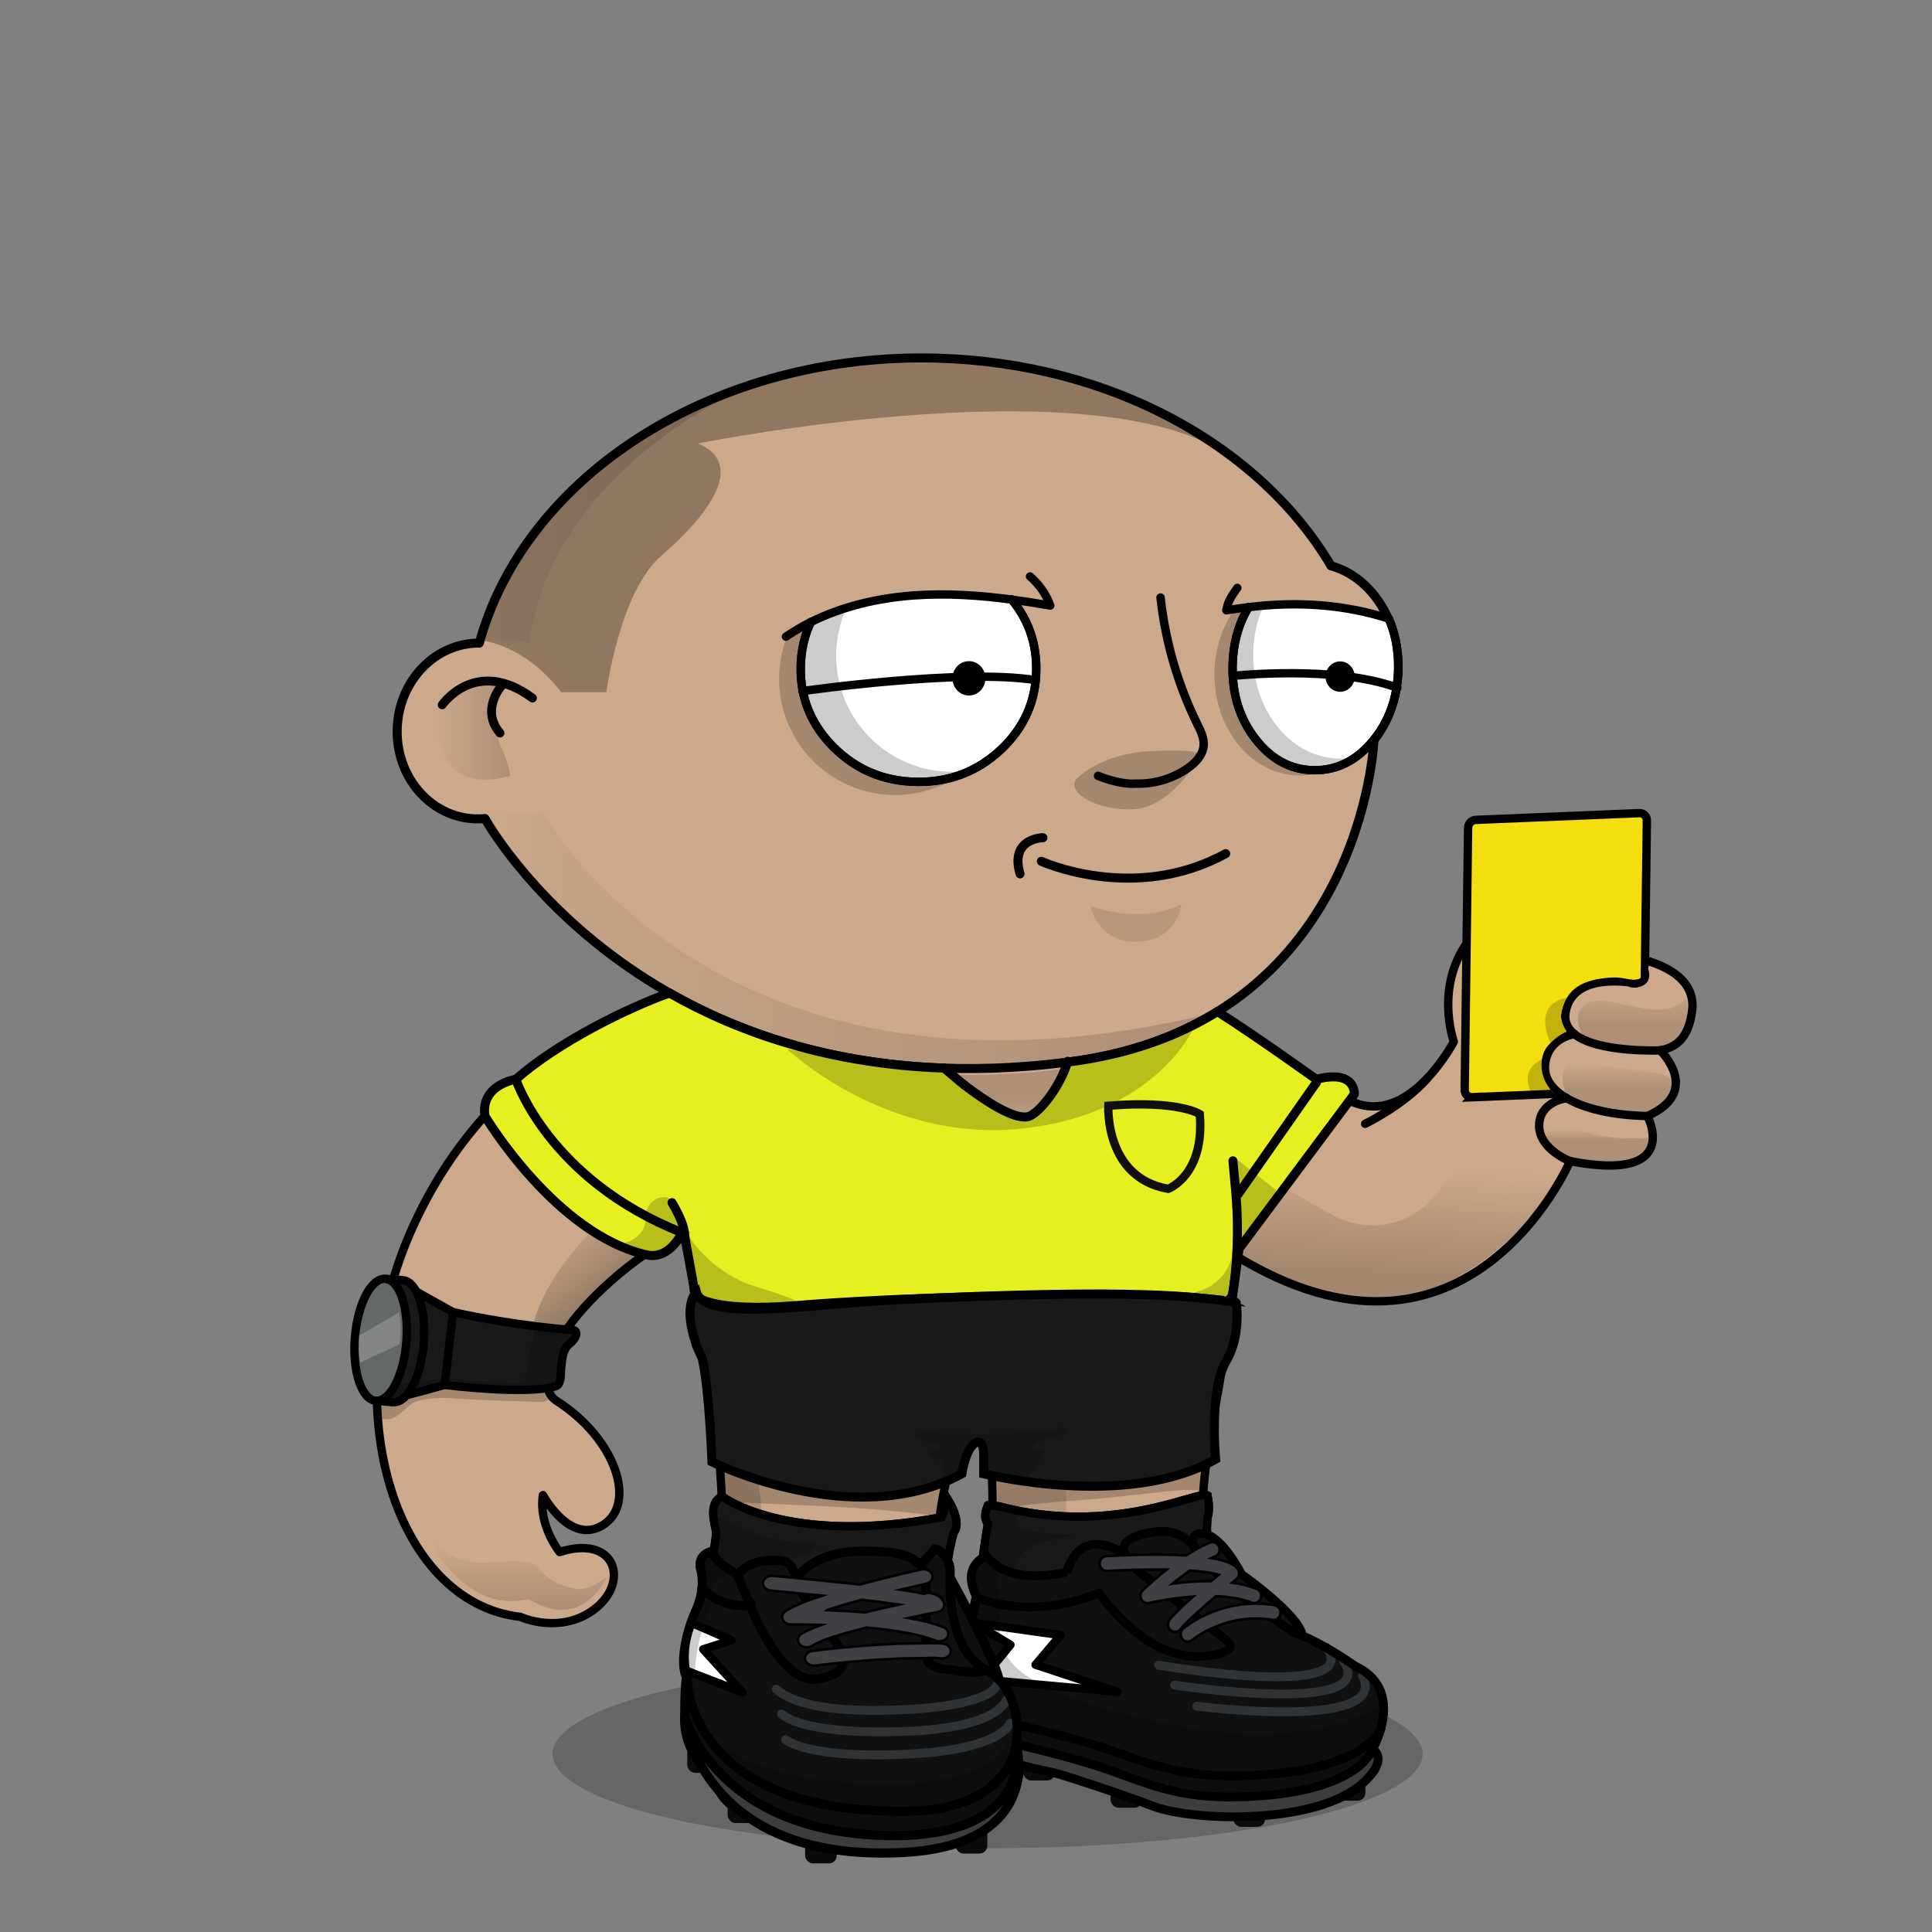 <svg xmlns="http://www.w3.org/2000/svg" xmlns:xlink="http://www.w3.org/1999/xlink" viewBox="0 0 3000 3000" width="100%" height="100%"><rect x="0" y="0" width="3000" height="3000" fill="#808080" stroke="none"/><g id="floor-shadow" class="shadow"><ellipse id="shadow" cx="1533.5" cy="2723.5" rx="675.5" ry="146.5" style="opacity: .2;"/></g> <g id="Light-Brown" class="body">  <defs>   <style>    .skin-color {     fill: #cca98b;    }   </style>   <linearGradient id="body-linear-gradient" x1="674.59" y1="1135.33" x2="792" y2="1135.33" gradientUnits="userSpaceOnUse">    <stop offset="0" stop-color="#000" stop-opacity="0"/>    <stop offset=".02" stop-color="#000" stop-opacity=".04"/>    <stop offset="1" stop-color="#000"/>   </linearGradient>   <linearGradient id="body-linear-gradient-2" x1="747" y1="806.16" x2="1137.5" y2="806.16" gradientUnits="userSpaceOnUse">    <stop offset="0" stop-color="#000" stop-opacity="0"/>    <stop offset=".1" stop-color="#000" stop-opacity=".24"/>    <stop offset="1" stop-color="#000"/>   </linearGradient>   <linearGradient id="body-linear-gradient-3" x1="749" y1="1462.04" x2="1887.99" y2="1462.04" xlink:href="#body-linear-gradient-2"/>   <linearGradient id="body-linear-gradient-4" x1="2535.16" y1="1528.07" x2="2535.16" y2="1593.23" gradientUnits="userSpaceOnUse">    <stop offset="0" stop-color="#000" stop-opacity="0"/>    <stop offset="1" stop-color="#000"/>   </linearGradient>   <linearGradient id="body-linear-gradient-5" x1="2511.44" y1="1649.5" x2="2511.44" y2="1693.21" gradientUnits="userSpaceOnUse">    <stop offset="0" stop-color="#000" stop-opacity="0"/>    <stop offset=".98" stop-color="#000"/>   </linearGradient>   <linearGradient id="body-linear-gradient-6" x1="2479.07" y1="1751.37" x2="2479.07" y2="1784.92" gradientUnits="userSpaceOnUse">    <stop offset="0" stop-color="#000" stop-opacity="0"/>    <stop offset=".65" stop-color="#000"/>   </linearGradient>   <linearGradient id="body-linear-gradient-7" x1="792.76" y1="2386.35" x2="792.78" y2="2492.64" gradientUnits="userSpaceOnUse">    <stop offset=".07" stop-color="#000" stop-opacity="0"/>    <stop offset="1" stop-color="#000"/>   </linearGradient>   <linearGradient id="body-linear-gradient-8" x1="979.6" y1="2066.19" x2="859.13" y2="1904.81" gradientUnits="userSpaceOnUse">    <stop offset="0" stop-color="#000"/>    <stop offset=".12" stop-color="#000" stop-opacity=".72"/>    <stop offset="1" stop-color="#000" stop-opacity="0"/>   </linearGradient>   <linearGradient id="body-linear-gradient-9" x1="1206.12" y1="2483.09" x2="1513.72" y2="2071.87" gradientUnits="userSpaceOnUse">    <stop offset=".19" stop-color="#000"/>    <stop offset=".77" stop-color="#000" stop-opacity="0"/>   </linearGradient>   <linearGradient id="body-linear-gradient-10" x1="1776.9" y1="2464.07" x2="1751.37" y2="2092.81" gradientUnits="userSpaceOnUse">    <stop offset="0" stop-color="#000"/>    <stop offset="1" stop-color="#000" stop-opacity="0"/>   </linearGradient>   <linearGradient id="body-linear-gradient-11" x1="1904.93" y1="1808.86" x2="1904.98" y2="1807.9" xlink:href="#body-linear-gradient-9"/>   <linearGradient id="body-linear-gradient-12" x1="2156.4" y1="2031.09" x2="2171.09" y2="1743.3" xlink:href="#body-linear-gradient-9"/>   <linearGradient id="body-linear-gradient-13" x1="1523.71" y1="1848.72" x2="1522.19" y2="1703.37" gradientUnits="userSpaceOnUse">    <stop offset=".58" stop-color="#000" stop-opacity="0"/>    <stop offset="1" stop-color="#000"/>   </linearGradient>  </defs>  <g id="body-body">   <g>    <path class="skin-color" d="M2412,1481s29-113-32-151-92,5-83,32c9.8,29.41,13,59-7,90-68,74-38,163-38,163,0,0-55.5,121.5-135.5,105.5-74.31-14.86-184.5-144.5-306.47-156.99-123.61,47.19-550.22,13.15-689.34-21.96-.06-.02-.13-.03-.19-.05l-.1-1.96h-.05c-53.59,4.31-337.41,57.15-479.35,367.46-125.5,274.37-35,580,166.07,607.65,0,0,64.68,34.89,114.93-10.65,21.91-19.86,32.58-42.16,30-58,.32-.56,.23,.1,.5-.5,0,0-9.36-58.41-84.5-32.5h1s-.37-2-1,0c-10.99-17.56-31.42-52.58-25.89-87.43,0,0,42.17,79.44,93.91,46.04,51.75-33.41,19.33-132.9-71.38-191.4-30.35-18.2-13.49-65.7,12.04-107.85,27.01-44.6,106.46-118.69,176.82-151.86h2c21.66,31.8,37,86,50.5,234.5,0,0,18.34,176.9,15,247-3.34,70.1-33.34,108.51-41.13,159.71-7.79,51.2-25.46,149.65,38.42,186.14,0,0,.71,72.01,92.85,76.83,32.82,.75,48.04-3.91,55.55-10.2,2.34-1.97,3.94-4.08,5.08-6.25,0,0,43.79,32.98,87.66,26.93,43.87-6.04,50.37-27.2,50.37-27.2,0,0,32.46,27.4,106.3,11.49,69.4-14.95,79.4-92.95,55.64-142.06,21.53,6.98,47.16,6.39,85.26,15.61,62,15,133,91,225,93,79.21,1.72,125-24,126-53,0,0,47,21,74-17,10-5,34-2,47-29,0,0,27.13-77.01-60-104-113-35-127-85-183-147-19.24-21.3-21.8-66.89-18.61-114.19,2.06-30.51,6.51-61.75,10.43-87.64,4.5-25.47,9.11-50.21,13.18-73.17,12.92-72.91,18.05-116.03,22.81-156.03l-.55-.07c1.23-10.57,1.7-21.99,1.73-33.01,.02-6.69-.13-13.24-.37-19.35l.88-.04c363.26,224.21,521.5-145.5,521.5-145.5,176,34,120-70,120-70,86-38,20-102,20-102,20-4,45-14,50-66,5-100-215-88-215-88Zm-872.92,890.86c-.27,4.49-.59,9.03-.97,13.6-1.56,18.7-4.13,37.88-8.11,56.54-4.86,22.76-10.52,42.98-15.29,61.68-6.18,24.2-10.86,45.87-10.41,67.26-4.5-7.73-9.51-15.75-15.3-23.94-15.11-21.36-65.79-121.49-4-300,24.33-63.57,43.12-21.19,50.07-.02l-.07,.02s8.07,57.65,4.08,124.86Z" />    <g>     <line x1="2442.42" y1="1606.12" x2="2443.8" y2="1605" style="fill: none; stroke: #000; stroke-linecap: round; stroke-linejoin: round; stroke-width: 13px;"/>     <line x1="2431.12" y1="1705.51" x2="2431.64" y2="1704.61" style="fill: none; stroke: #000; stroke-linecap: round; stroke-linejoin: round; stroke-width: 13px;"/>     <path d="M2438,1803c176,34,120-70,120-70" style="fill: none; stroke: #000; stroke-linecap: round; stroke-linejoin: round; stroke-width: 13px;"/>     <path d="M2578,1631s66,64-20,102" style="fill: none; stroke: #000; stroke-linecap: round; stroke-linejoin: round; stroke-width: 13px;"/>     <path d="M2578,1631c20-4,45-14,50-66,5-100-215-88-215-88,0,0,29-113-32-151s-92,5-83,32c9.8,29.41,13,59-7,90-68,74-33.5,169.5-33.5,169.5,0,0-60,115-140,99-74.31-14.86-184.5-144.5-306.47-156.99" style="fill: none; stroke: #000; stroke-linecap: round; stroke-linejoin: round; stroke-width: 13px;"/>     <path d="M1916.5,1948.5c363.26,224.21,521.5-145.5,521.5-145.5" style="fill: none; stroke: #000; stroke-linecap: round; stroke-linejoin: round; stroke-width: 13px;"/>     <path d="M1916,1991c-.16,1.31-.31,2.63-.47,3.94-.24,2-.48,4.01-.72,6.03-4.76,40-9.89,83.12-22.81,156.03-4.07,22.96-8.68,47.7-13.18,73.17" style="fill: none; stroke: #000; stroke-linecap: round; stroke-linejoin: round; stroke-width: 13px;"/>     <path d="M1914,2003c.09-.7,.18-1.4,.26-2.1,1.23-10.57,1.7-21.99,1.73-33.01" style="fill: none; stroke: #000; stroke-linecap: round; stroke-linejoin: round; stroke-width: 13px;"/>     <path d="M1915.99,1967.89c.02-6.69-.13-13.24-.37-19.35" style="fill: none; stroke: #000; stroke-linecap: round; stroke-linejoin: round; stroke-width: 13px;"/>     <path d="M1811.03,1559.51c-123.61,47.19-550.22,13.15-689.34-21.96-.06-.02-.13-.03-.19-.05" style="fill: none; stroke: #000; stroke-linecap: round; stroke-linejoin: round; stroke-width: 13px;"/>     <path d="M2540,1527s-98-21-109,45c-2.34,14.05,2.98,24.8,12.8,33" style="fill: none; stroke: #000; stroke-linecap: round; stroke-linejoin: round; stroke-width: 13px;"/>     <path d="M2578,1631s-97.88,4.34-134.2-26" style="fill: none; stroke: #000; stroke-linecap: round; stroke-linejoin: round; stroke-width: 13px;"/>     <path d="M2442.42,1606.12s-41.42,6.88-43.42,49.88c-.88,18.85,10.93,35.59,32.64,48.61" style="fill: none; stroke: #000; stroke-linecap: round; stroke-linejoin: round; stroke-width: 13px;"/>     <path d="M2431.64,1704.61c27.81,16.68,71.88,27.27,126.36,28.39" style="fill: none; stroke: #000; stroke-linecap: round; stroke-linejoin: round; stroke-width: 13px;"/>     <path d="M2431.12,1705.51s-41.12,5.49-41.12,42.49,48,55,48,55" style="fill: none; stroke: #000; stroke-linecap: round; stroke-linejoin: round; stroke-width: 13px;"/>     <path d="M1131.38,1535.09c-.11,0-2.5,0-6.89,.24-.71,.04-1.47,.09-2.29,.15-.21,.02-.43,.03-.65,.05-.05,0-.1,.01-.15,.01h-.05c-53.59,4.31-337.41,57.15-479.35,367.46-125.5,274.37-31.5,585.5,166.07,607.65,0,0,62.4,28.98,115.93-12.65,54-42,32-116-55-88,0,0-33.36-41.33-25.89-88.43,0,0,42.17,79.44,93.91,46.04,51.75-33.41,19.33-132.9-71.38-191.4-30.35-18.2-13.49-65.7,12.04-107.85,27.01-44.6,106.46-118.69,176.82-151.86" style="fill: none; stroke: #000; stroke-linecap: round; stroke-linejoin: round; stroke-width: 13px;"/>     <path d="M2215.5,1675.5c-36.98,41.29-95.77,69.56-95.77,69.56" style="fill: none; stroke: #000; stroke-linecap: round; stroke-linejoin: round; stroke-width: 13px;"/>     <path d="M1505.3,2566.94c-.45-21.39,4.23-43.06,10.41-67.26,4.77-18.7,10.43-38.92,15.29-61.68,3.98-18.66,6.55-37.84,8.11-56.54,.38-4.57,.7-9.11,.97-13.6,3.99-67.21-4.08-124.86-4.08-124.86" style="fill: none; stroke: #000; stroke-linecap: round; stroke-linejoin: round; stroke-width: 13px;"/>     <path d="M2083,2712c-27,38-74,17-74,17-1,29-46.79,54.72-126,53-92-2-163-78-225-93-38.1-9.22-63.73-8.63-85.26-15.61" style="fill: none; stroke: #000; stroke-linecap: round; stroke-linejoin: round; stroke-width: 13px;"/>     <path d="M1878.82,2230.17c-3.92,25.89-8.37,57.13-10.43,87.64-3.19,47.3-.63,92.89,18.61,114.19,56,62,70,112,183,147,87.13,26.99,60,104,60,104-13,27-37,24-47,29" style="fill: none; stroke: #000; stroke-linecap: round; stroke-linejoin: round; stroke-width: 13px;"/>     <path d="M1486,2243c24.33-63.57,46.5-27.5,50.5,1.5" style="fill: none; stroke: #000; stroke-linecap: round; stroke-linejoin: round; stroke-width: 13px;"/>     <path d="M1107,2151c-13.5-148.5-28.84-202.7-50.5-234.5" style="fill: none; stroke: #000; stroke-linecap: round; stroke-linejoin: round; stroke-width: 13px;"/>     <path d="M1505.3,2566.94c-4.5-7.73-9.51-15.75-15.3-23.94-15.11-21.36-65.79-121.49-4-300" style="fill: none; stroke: #000; stroke-linecap: round; stroke-linejoin: round; stroke-width: 13px;"/>     <path d="M1505.3,2566.94c17.79,30.64,27.36,56.81,44.14,71.56,.19,.18,.37,.34,.56,.5" style="fill: none; stroke: #000; stroke-linecap: round; stroke-linejoin: round; stroke-width: 13px;"/>     <path d="M1572.74,2673.39c23.76,49.11,13.76,127.11-55.64,142.06-73.84,15.91-106.3-11.49-106.3-11.49,0,0-6.5,21.16-50.37,27.2-43.87,6.05-87.66-26.93-87.66-26.93-1.14,2.17-2.74,4.28-5.08,6.25" style="fill: none; stroke: #000; stroke-linecap: round; stroke-linejoin: round; stroke-width: 13px;"/>     <path d="M1107,2151s18.34,176.9,15,247-33.34,108.51-41.13,159.71c-7.79,51.2-25.46,149.65,38.42,186.14,0,0,.71,72.01,92.85,76.83,32.82,.75,48.04-3.91,55.55-10.2" style="fill: none; stroke: #000; stroke-linecap: round; stroke-linejoin: round; stroke-width: 13px;"/>     <path d="M1547,2637c.72,.6,1.43,1.22,2.13,1.85,10.47,9.42,18.3,21.35,23.61,34.54" style="fill: none; stroke: #000; stroke-linecap: round; stroke-linejoin: round; stroke-width: 13px;"/>     <path d="M2010,2723c17-80-57-98-57-98-32-8-52-25-52-25" style="fill: none; stroke: #000; stroke-linecap: round; stroke-linejoin: round; stroke-width: 13px;"/>     <path d="M2080.06,2634.52l.94,.48c-.32-.41-.64-.81-.97-1.21" style="fill: none; stroke: #000; stroke-linecap: round; stroke-linejoin: round; stroke-width: 13px;"/>     <path d="M2018,2603s40.74,4.85,62.03,30.79" style="fill: none; stroke: #000; stroke-linecap: round; stroke-linejoin: round; stroke-width: 13px;"/>     <path d="M2083,2712c19-49-3-79-3-79l.03,.79" style="fill: none; stroke: #000; stroke-linecap: round; stroke-linejoin: round; stroke-width: 13px;"/>     <line x1="2080.06" y1="2634.52" x2="2080.03" y2="2633.79" style="fill: none; stroke: #000; stroke-linecap: round; stroke-linejoin: round; stroke-width: 13px;"/>     <path d="M1410,2804c27-73-17-120-17-120" style="fill: none; stroke: #000; stroke-linecap: round; stroke-linejoin: round; stroke-width: 13px;"/>     <path d="M1261,2711s21.18,49.78,6.69,99.48" style="fill: none; stroke: #000; stroke-linecap: round; stroke-linejoin: round; stroke-width: 13px;"/>     <path d="M1267.69,2810.48c-.13,.45-.26,.91-.4,1.37" style="fill: none; stroke: #000; stroke-linecap: round; stroke-linejoin: round; stroke-width: 13px;"/>    </g>   </g>  </g> </g> <g id="body-head">  <g>   <g>    <g>     <path class="skin-color" d="M2066.8,878.57c62.55,17.43,107.41,85.87,104.04,165.6-1.71,40.63-15.66,77.27-37.37,105.05,0,0-16.95,440.96-473.47,499.78-653.93,84.25-906.93-377.96-906.93-377.96-5.28,.51-10.66,.65-16.1,.42-69.53-2.94-123.31-66.37-120.12-141.7,3.11-73.79,59.76-131.6,127.44-131.15,71.43-260.79,366.32-451.8,710.66-442.47,271.99,7.37,502.65,137.81,611.85,322.43Z" />    </g>    <g>     <path class="skin-color" d="M744.29,998.61c71.43-260.79,366.32-451.8,710.66-442.47,271.99,7.37,502.65,137.81,611.85,322.43" style="stroke: #000; stroke-linecap: round; stroke-linejoin: round; stroke-width: 14px;"/>     <path class="skin-color" d="M744.29,998.61c-67.68-.45-124.33,57.36-127.44,131.15-3.19,75.33,50.59,138.76,120.12,141.7,5.44,.23,10.82,.09,16.1-.42,0,0,253,462.21,906.93,377.96,456.52-58.82,473.47-499.78,473.47-499.78" style="stroke: #000; stroke-linecap: round; stroke-linejoin: round; stroke-width: 14px;"/>     <path class="skin-color" d="M2133.47,1149.22c21.71-27.78,35.66-64.42,37.37-105.05,3.37-79.73-41.49-148.17-104.04-165.6" style="stroke: #000; stroke-linecap: round; stroke-linejoin: round; stroke-width: 14px;"/>    </g>   </g>  </g>  <g>   <path d="M778.67,1065.1s-32.99,37.11-2.29,73.19" style="fill: none; stroke: #000; stroke-linecap: round; stroke-linejoin: round; stroke-width: 13.75px;"/>   <path d="M696.09,1078.64s-44.77,20.56-5.09,97.36c14.36,27.79,47,44,101,29-4.72-49.47-47-71-10.89-140.43-1.57,0-44.09-19.36-81.87,21.12" style="fill: url(#body-linear-gradient); opacity: .15;"/>   <path d="M826.77,1083.92c-88.17-65.11-140.13,10.56-140.13,10.56" style="fill: none; stroke: #000; stroke-linecap: round; stroke-linejoin: round; stroke-width: 13.75px;"/>  </g>  <g>   <path d="M822,1000c31-259,315.5-387.67,315.5-387.67-325.5,107.33-390.5,379.67-390.5,379.67,44-4,75,8,75,8Z" style="fill: url(#body-linear-gradient-2); opacity: .15;"/>   <path d="M1887.99,1571.76c-773.01,191.76-1043.99-309.76-1043.99-309.76-45,3-95,3-95,3,322.07,451.04,739.18,394.85,739.18,394.85-4.51-1.09-8.98-2.19-13.43-3.31,257.03,6.56,413.24-84.79,413.24-84.79Z" style="fill: url(#body-linear-gradient-3); opacity: .15;"/>  </g> </g>  <g>  <g>   <path d="M2458.71,1612.31s-24.25-43.31,9.66-56.31c33.91-13,115.71,37,149.62-6,0,0,14.62,65.12-35.08,77.56-49.7,12.44-124.2-15.25-124.2-15.25Z" style="fill: url(#body-linear-gradient-4); opacity: .15;"/>   <path d="M2463.39,1651s-55.86-15-30.92,50c0,0,59.32,44.25,134.39,23.12,3.26-2.12,60.11-49.12,8.24-57.12-51.87-8-111.72-16-111.72-16Z" style="fill: url(#body-linear-gradient-5); opacity: .15;"/>   <path d="M2560.1,1766.48s-52.82,5.52-97.71-8.48c-44.89-14-78.3-5.86-58.6,24.57,19.7,30.43,101.7,26.31,114.06,22.87,12.36-3.44,43.2-11.49,42.25-38.96Z" style="fill: url(#body-linear-gradient-6); opacity: .15;"/>   <path d="M643.29,2345.92s26.64,89.29,121.38,80.13c94.74-9.16,57.85,17.04,109.75,35.95,25.5,9.29,39.87,7.28,67.83-13,0,0-36.91,86-121.6,33.98-12.96,2.02-104.82,31.46-177.35-137.05Z" style="fill: url(#body-linear-gradient-7); opacity: .15;"/>   <g>    <path d="M1053.96,1919s1.99-89-80.04-49c-65.2,31.79-214.21,202-121.45,299-9.97-66,30.92-159,201.49-250Z" style="fill: url(#body-linear-gradient-8); opacity: .5;"/>    <path d="M1580.68,2753.38c20.87-69.89-9.01-45.18-9.01-45.18,0,0-.13,42.14-115.61,56.7l-49.62,4.06c-33.19,1.46-73.05,1.06-120.92-2.03-7.12-.46-13.94-1.07-20.5-1.84-.37-.2-.73-.39-1.1-.6,0,0-.28,.14-.81,.37-116.39-14.16-144.41-75.3-150.23-123.32,3.75-28.37,14.16-59.38,27.35-92.04,33.15-82.1,45.32-133.65,41.2-219.97-7.27-51.3-46.09-321.43-70.32-411.22-14.23-4.39-32.97-8.64-59.16-13.31,1,7,0,9,6.51,14.56,1.86-.59,3.68-1.13,5.46-1.56,0,0,1.62,8.72,4.31,23.65,1.76,3.18,3.58,6.11,5.49,8.72l-3.92,.07c13.1,73.5,43.86,253.33,47.98,343.56,4.99,109,7.98,121-36.91,258-5.02,15.32-10.25,50.25-9.79,87.37-2.56,4.76-4.13,7.84-4.13,7.84,0,0,11.79,110.19,98.66,163.88,3.72,2.45,7.88,4.78,12.53,6.97,26.36,13.17,38.64,23.93,82.58,23.41,19.26-.23,37.22-.49,53.95-.77,9.61,2.4,20.78,3.52,33.53,2.3,7.9-.76,14.67-1.94,20.46-3.4,122.76-2.95,126.28-4.6,126.28-4.6,0,0,64.38-10.16,85.72-81.62Z" style="fill: url(#body-linear-gradient-9); opacity: .15;"/>   </g>   <path d="M2123.18,2625s-13.96,45-102.74,67c-88.77,22-220.44,5-333.16-27-49.07-13.93-77.15-28.81-93.22-41.17l-18.43-34.08c-6.81-20.26-7.26-49.84,22.88-82.75,53.98-58.95,74.42-187.01,40.62-274.98,31.53-21.05,72.53-48.26-5.59-40.83-96.63,9.19-205.6,10.81-205.6,10.81-28.37-2.31-1.99,20,20.95,36s17.95,66,17.95,66c0,0,8.39-34.52,18.95-62,10.56-27.48,33.42-36.5,48.61-2.81,15.2,33.69,11.73,110.31,8.24,161.81s-32.66,128.22-35.91,140c-3.25,11.78-12.15,48.34-3.99,53,8.16,4.66,39.4,58.5,51.93,77.76,1.29,1.98,3.06,3.64,5.19,5.02,6.62,10.9,11.71,19.22,11.71,19.22,0,0,107.73,56,255.35,83,147.63,27,232.41-12,281.29-50s14.96-104,14.96-104Z" style="fill: url(#body-linear-gradient-10); opacity: .15;"/>   <g>    <path d="M1905.15,1808.08c-.12-.03-.23-.05-.34-.08l.06,.82c.1-.25,.19-.49,.28-.74Z" style="fill: url(#body-linear-gradient-11); opacity: .2;"/>    <path d="M2407.53,1789c-15.24-3.09-34.91-3-58.85,2-24.12,5.04-45.88-38-117.7,61-39.45,54.38-110.72,65-166.58,32-28.87-15.3-27.93-16-46.88-27l-39.9-20s-17.95-8-74.43-28.48c2.9,28.23,9.42,94.91,9.98,144.58,23.38,14.24,172.1,95.84,297.86,52.9,151.51-51.73,221.44-200,221.44-200l-24.94-17Z" style="fill: url(#body-linear-gradient-12); opacity: .2;"/>   </g>  </g>  <path d="M1761.76,1633.97c-72.7,23.59-149.19,32.93-220.34,34.54-70.6,2.73-135.46-2.2-194.85-12.79-61-9.05-99.82-19.49-99.82-19.49l-22.59-2.32c66.89,74.32,171.03,122.09,288.03,122.09,128.29,0,241.13-57.44,306.34-144.33-16.48,7.85-35.29,15.33-56.76,22.3Z" style="fill: url(#body-linear-gradient-13); opacity: .15;"/> </g>  <g id="Referee-Football-Yellow" class="clothing">  <g>   <g>    <g>     <path d="M2044,1676c62-16,59,23,59,23l-179,240-10,73-.8,.9c8.44-44.68,10.15-108.47,6.3-153.4v-2c-.01-.11-.1-1.08-.24-2.68l3.24-.32,121.5-173.5v-5Z" style="fill: #e6ef20;"/>     <path d="M1919.26,1854.82c.14,1.6,.23,2.57,.24,2.68v2c3.85,44.93,2.14,108.72-6.3,153.4l-7.2,8.1s-35.79-8.24-143-10c-122-2-382,4-523,16s-161-16-161-16c-3.59-30.51-13.02-70.33-16.37-97.45l-3.63,.45c-207-82-258-238-258-238,64.63-57.26,172.27-110.44,238.47-134.05,107.63,61.3,248.32,110.4,426.59,116.63,12.4,10.36,24.68,21.13,31.62,26.45,31.69,24.14,74.81,52.71,97.47,49.14,16-2.52,49.94-44.17,62.46-84.87,.8-.11,1.59-.2,2.39-.3,94.36-12.16,169.92-40.65,230.46-78.19,59.61,37.76,153.54,105.19,153.54,105.19v5l-121.5,173.5-3.24,.32Z" style="fill: #e6ef20;"/>     <path d="M1059,1914s-18,41-53,35c-143-31-253-216-253-216-7-49,48-57,48-57,0,0,51,156,258,238Z" style="fill: #e6ef20;"/>    </g>    <g>     <path d="M1919.5,1859.5c3.85,44.93,2.14,108.72-6.3,153.4" style="fill: none; stroke: #000; stroke-linecap: round; stroke-linejoin: round; stroke-width: 14px;"/>     <line x1="1059" y1="1914" x2="1062.63" y2="1913.55" style="fill: none; stroke: #000; stroke-linecap: round; stroke-linejoin: round; stroke-width: 14px;"/>     <line x1="1922.5" y1="1854.5" x2="2044" y2="1681" style="fill: none; stroke: #000; stroke-linecap: round; stroke-linejoin: round; stroke-width: 14px;"/>     <line x1="2044" y1="1676" x2="2044" y2="1681" style="fill: none; stroke: #000; stroke-linecap: round; stroke-linejoin: round; stroke-width: 14px;"/>     <path d="M1914.5,1802.5c.06,.76,3.77,41.38,4.76,52.32,.14,1.6,.23,2.57,.24,2.68" style="fill: none; stroke: #000; stroke-linecap: round; stroke-linejoin: round; stroke-width: 14px;"/>     <path d="M1062.63,1913.55c-.05-.35-.09-.7-.13-1.05-2.07-17.36-19-45-19-45" style="fill: none; stroke: #000; stroke-linecap: round; stroke-linejoin: round; stroke-width: 14px;"/>     <path d="M1913.2,2012.9l-7.2,8.1s-35.79-8.24-143-10c-122-2-382,4-523,16s-161-16-161-16c-3.59-30.51-13.02-70.33-16.37-97.45" style="fill: none; stroke: #000; stroke-linecap: round; stroke-linejoin: round; stroke-width: 14px;"/>     <path d="M2044,1676s-93.93-67.43-153.54-105.19" style="fill: none; stroke: #000; stroke-linecap: round; stroke-linejoin: round; stroke-width: 14px;"/>     <path d="M2044,1676c62-16,59,23,59,23l-179,240-10,73-.8,.9" style="fill: none; stroke: #000; stroke-linecap: round; stroke-linejoin: round; stroke-width: 14px;"/>     <path d="M1466.06,1658.58c12.4,10.36,24.68,21.13,31.62,26.45" style="fill: none; stroke: #000; stroke-linecap: round; stroke-linejoin: round; stroke-width: 14px;"/>     <path d="M801,1676c64.63-57.26,172.27-110.44,238.47-134.05" style="fill: none; stroke: #000; stroke-linecap: round; stroke-linejoin: round; stroke-width: 14px;"/>     <path d="M801,1676s-55,8-48,57c0,0,110,185,253,216,35,6,53-35,53-35" style="fill: none; stroke: #000; stroke-linecap: round; stroke-linejoin: round; stroke-width: 14px;"/>     <path d="M801,1676s51,156,258,238" style="fill: none; stroke: #000; stroke-linecap: round; stroke-linejoin: round; stroke-width: 14px;"/>     <path d="M1657.61,1649.3c.13-.44,.26-.87,.39-1.3" style="fill: none; stroke: #000; stroke-linecap: round; stroke-linejoin: round; stroke-width: 14px;"/>     <path d="M1497.68,1685.03c31.69,24.14,74.81,52.71,97.47,49.14,16-2.52,49.94-44.17,62.46-84.87" style="fill: none; stroke: #000; stroke-linecap: round; stroke-linejoin: round; stroke-width: 14px;"/>     <path d="M1657.61,1649.3c.8-.11,1.59-.2,2.39-.3,94.36-12.16,169.92-40.65,230.46-78.19" style="fill: none; stroke: #000; stroke-linecap: round; stroke-linejoin: round; stroke-width: 14px;"/>     <path d="M1039.47,1541.95c107.63,61.3,248.32,110.4,426.59,116.63" style="fill: none; stroke: #000; stroke-linecap: round; stroke-linejoin: round; stroke-width: 14px;"/>    </g>   </g>   <g>    <path d="M1060.61,1900.42s-7.61-44.42-31.61-41.42-27.12,27.87-27.12,27.87c0,0,7.82,35.22-39.53,45.18,0,0,40.33,24.18,60.99,18.07,20.66-6.11,34.88-34.28,37.27-49.69Z" style="opacity: .2;"/>    <path d="M1919,1818s4,125,2,136l66.85-101.02-69.85-54.98,1,20Z" style="opacity: .2;"/>    <path d="M1657.79,1646.55c-12.22,38.11-33.17,83.98-63.79,87.45-36.07,4.08-89.28-41.86-121.16-73.51-123.86-5.64-250.68-31.58-250.68-31.58,0,0,152.84,146.09,364.76,123.56,211.91-22.53,268.8-160.38,268.8-160.38-29.95,15.8-89,34.45-197.92,54.46Z" style="opacity: .2;"/>   </g>   <g>    <path d="M1060.76,1902.2c-1.71-8.46-2.88-14.21-2.88-14.21-.02,4.22,.99,9.03,2.88,14.21Z" style="opacity: .2;"/>    <path d="M1168,1996c-50.69-16.32-95.65-62.18-107.24-93.8,4.04,20.04,11.04,55.3,12.36,65.41,1.87,14.38-5.6,50.43,18.64,55.91,24.24,5.48,84.43,13.46,133.84,8.47,49.4-4.99-29.84-27.06-57.6-35.99Z" style="opacity: .2;"/>    <path d="M1916.79,1923.57s4.99,83.37-86.4,86.4c2.61,3.03,62.68,6.78,62.68,6.78,0,0,13.44,5.05,21.18-15.85,7.74-20.9,4.33-65.76,2.53-77.33Z" style="opacity: .2;"/>   </g>   <g>    <path d="M1121.57,2260.76s2.43,46.24,3.43,71.24c0,0,38.12,1.49,157,7,118.88,5.51,184,17,184,17l1-15s6-38,9-63l-354.43-17.24Z" style="opacity: .2;"/>    <path d="M1547.05,2297.43s2.85,32.47,.95,48.57c0,0,19-9,121-16s188-24,197-13l7.78-46.14s-71.67,51.99-322.73,24.56" style="opacity: .2;"/>   </g>   <g>    <path d="M1900.16,2019.21c-45.05-3.18-111.68-20.04-508.88-.88-125.81,6.07-296.22,35.4-309.79-11.82,0,0-21.92,18.16-1.08,79.14,.4,4.35,9.15,19.95,10.47,25.9,10.53,47.22,14.63,158.5,14.63,158.5,0,0,220.2,109.46,387.97,18.46,0,0,6.97-45.23,24-49,11.43-2.53,10,22,10,22v27s223.16,56.05,360.16-22.72c0,0-10.48-106.91,16.34-152.2,23.41-39.52,15.83-89.37,15.83-89.37,.73-5.56-15.35-2.41-19.67-5.01Z" style="fill: #181919; stroke: #000; stroke-miterlimit: 10; stroke-width: 14px;"/>   </g>   <path d="M1440,2225s140,8,203-7c24-4,10,11-18,17-30.56,6.55-23,14-7,16s-21,30-20,45l-65-13s3-48-13-48c-24.44,0-31,50-31,50l-26,11s5-22-4-27-35.87-9.41-3-17c26-6-75-26-16-27Z" style="opacity: .15;"/>   <g>    <g>     <g>      <path d="M551.07,2077.27c4.14-52.3,25.39-93.29,47.47-91.54,4.72,.37,9.1,2.68,13.02,6.57,14.42,14.32,22.71,50.18,19.45,91.3-3.25,41.11-17.08,75.23-33.57,87.1-4.49,3.23-9.17,4.81-13.89,4.44-22.08-1.75-36.62-45.57-32.48-97.87Z" style="fill: #656868;"/>      <path d="M611.56,1992.3c4.49-3.23,9.17-4.81,13.89-4.44,8.22,.65,15.39,7.12,20.93,17.69,9.38,17.84,14.15,47.34,11.55,80.18-2.78,35.18-13.31,65.24-26.62,80.61-6.48,7.49-13.62,11.5-20.85,10.93-4.72-.37-9.1-2.68-13.02-6.57,16.49-11.87,30.32-45.99,33.57-87.1,3.26-41.12-5.03-76.98-19.45-91.3Z" style="fill: #181919;"/>      <path d="M703.5,2037.5l-13,113-59,16-.19-.16c13.31-15.37,23.84-45.43,26.62-80.61,2.6-32.84-2.17-62.34-11.55-80.18l57.12,31.95Z" style="fill: #181919;"/>      <path d="M889.6,2065.31c9.09,.81,5.9,13.19-6.1,22.19s-12,37-13,51-8,14-8,14c-45,14-172-2-172-2l13-113c99,22,186.1,27.81,186.1,27.81Z" style="fill: #181919;"/>     </g>     <g>      <path d="M583.55,2175.14c4.72,.37,9.4-1.21,13.89-4.44" style="fill: none; stroke: #000; stroke-miterlimit: 10; stroke-width: 13px;"/>      <path d="M598.54,1985.73c4.72,.37,9.1,2.68,13.02,6.57" style="fill: none; stroke: #000; stroke-miterlimit: 10; stroke-width: 13px;"/>      <path d="M611.56,1992.3c14.42,14.32,22.71,50.18,19.45,91.3-3.25,41.11-17.08,75.23-33.57,87.1" style="fill: none; stroke: #000; stroke-miterlimit: 10; stroke-width: 13px;"/>      <path d="M598.54,1985.73c-22.08-1.75-43.33,39.24-47.47,91.54-4.14,52.3,10.4,96.12,32.48,97.87" style="fill: none; stroke: #000; stroke-miterlimit: 10; stroke-width: 13px;"/>      <path d="M597.44,2170.7c3.92,3.89,8.3,6.2,13.02,6.57" style="fill: none; stroke: #000; stroke-miterlimit: 10; stroke-width: 13px;"/>      <path d="M625.45,1987.86c8.22,.65,15.39,7.12,20.93,17.69,9.38,17.84,14.15,47.34,11.55,80.18-2.78,35.18-13.31,65.24-26.62,80.61-6.48,7.49-13.62,11.5-20.85,10.93" style="fill: none; stroke: #000; stroke-miterlimit: 10; stroke-width: 13px;"/>      <path d="M611.56,1992.3c4.49-3.23,9.17-4.81,13.89-4.44" style="fill: none; stroke: #000; stroke-miterlimit: 10; stroke-width: 13px;"/>      <line x1="598.54" y1="1985.73" x2="625.45" y2="1987.86" style="fill: none; stroke: #000; stroke-miterlimit: 10; stroke-width: 13px;"/>      <line x1="583.55" y1="2175.14" x2="610.46" y2="2177.27" style="fill: none; stroke: #000; stroke-miterlimit: 10; stroke-width: 13px;"/>      <polyline points="644.5 2004.5 646.38 2005.55 703.5 2037.5 690.5 2150.5 631.5 2166.5" style="fill: none; stroke: #000; stroke-miterlimit: 10; stroke-width: 13px;"/>      <path d="M690.5,2150.5s127,16,172,2c0,0,7,0,8-14s1-42,13-51,15.19-21.38,6.1-22.19c0,0-87.1-5.81-186.1-27.81" style="fill: none; stroke: #000; stroke-miterlimit: 10; stroke-width: 13px;"/>     </g>    </g>    <path d="M610.67,2150.4l73.41-9.28,129.92,7.71,15.77-84.62s60.2-2.92,54.21,13.26-19.42,26.98-19.2,39.78,7.57,60.76-27.11,59.67c-34.68-1.08-115.09-3.65-129.88-5.3s-56.25-2.09-70.02,9.28c-13.77,11.38-27.84,28.71-46.31,21.22-18.47-7.49,11.87-27.84,19.2-51.71Z" style="opacity: .2;"/>    <path d="M620.41,2087.52c.42-3.15,.76-6.36,1.02-9.63,1.15-14.57,.5-28.31-1.59-40.1l-62.58,36.47c-1.08,15.1-.2,29.27,2.19,41.24l60.96-27.98Z" style="fill: #fff; opacity: .2;"/>   </g>   <path d="M1721,1717s-6,112,93,129c0,0,57-21,49-116,0,0-32-22-142-13Z" style="fill: none; stroke: #101011; stroke-miterlimit: 10; stroke-width: 13px;"/>   <path d="M2080,2578c-50-14-77.92-22.04-107.96-53.02-30.04-30.98-50.04-63.98-73.04-85.98-19.76-18.9-24.4-50.36-24.99-64.54,.78-13.32,.28-18.54,1.99-21.46,0,0,3-11-1-31-13.3-8.61-145.56,64.24-324,17-3.2-.85-18-1-17-2,2.12-2.12-10.1,16.97,0,29,0,0-6.04,35.55-9.05,62.97-2.74,15.52-10.32,57.49-15.95,80.03-4.71,18.83-14.31,33.82-11.6,55.99-1.64-4.43-3.1-8.22-4.4-10.99-6.33-13.57-28.71-42.06-27.14-98.38,5.84-35.04,12.73-72.73,16.14-77.62,11.25-16.15-9.76-49.06-9.76-49.06l-10.24,27.06c-241,45-340.89-32.47-340.89-32.47-23.11,11.47-9.9,45.24-9.11,55.47,.28,3.59-1.61,17.43-4.17,33.89-.02,0-.04,0-.05,0-.79,4.1-1.55,8.76-1.79,10.1l-15.74,78.26s-23.87,33.28-24.56,113.51,.31,107.23,45.31,137.23c0,0-21,103,240,87,205-6,217.48-18.32,232.24-86.16,6.9-31.71-.04-57.84-11.29-78.16,12.69,3.13,26.29,5.88,38.39,7,35.65,3.31,80.65,24.31,115.65,46.31s101.09,71.5,215.55,50.25,181.42-51.43,191.44-103.34c10.02-51.91-2.98-82.91-52.98-96.91Z" style="fill: #fff; stroke: #000; stroke-miterlimit: 10; stroke-width: 12.93px;"/>   <path d="M2080,2578c-50-14-77.92-22.04-107.96-53.02-30.04-30.98-50.04-63.98-73.04-85.98-19.76-18.9-24.4-50.36-24.99-64.54,.78-13.32,.28-18.54,1.99-21.46,0,0,3-11-1-31-13.3-8.61-145.56,64.24-324,17-3.2-.85-18-1-17-2,2.12-2.12-10.1,16.97,0,29,0,0-6.04,35.55-9.05,62.97-2.74,15.52-10.32,57.49-15.95,80.03-4.71,18.83-14.31,33.82-11.6,55.99-1.64-4.43-3.1-8.22-4.4-10.99-6.33-13.57-28.71-42.06-27.14-98.38,5.84-35.04,12.73-72.73,16.14-77.62,11.25-16.15-9.76-49.06-9.76-49.06l-10.24,27.06c-241,45-340.89-32.47-340.89-32.47-23.11,11.47-9.9,45.24-9.11,55.47,.28,3.59-1.61,17.43-4.17,33.89-.02,0-.04,0-.05,0-.79,4.1-1.55,8.76-1.79,10.1l-15.74,78.26s-23.87,33.28-24.56,113.51,.31,107.23,45.31,137.23c0,0-21,103,240,87,205-6,217.48-18.32,232.24-86.16,6.9-31.71-.04-57.84-11.29-78.16,12.69,3.13,26.29,5.88,38.39,7,35.65,3.31,80.65,24.31,115.65,46.31s101.09,71.5,215.55,50.25,181.42-51.43,191.44-103.34c10.02-51.91-2.98-82.91-52.98-96.91Z" style="fill: #191919; stroke: #000; stroke-miterlimit: 10; stroke-width: 12.93px;"/>   <path d="M1498,2567s12,43,32,64c19.99,20.99,45.79,43.86,52.4,72.43" style="fill: none; stroke: #000; stroke-miterlimit: 10; stroke-width: 14px;"/>   <path d="M1105.78,2349.92s62.22,40.08,134.22,45.08-12,23-31,32-59,60-63,98-25,39-31,89,12.89,64,36.44,80.5c0,0-6.44,53.5,118.56,66.5s287.79,13.33,317.4-56.34c0,0,3.04,97.33-50.18,112.84-53.22,15.5-166.3,19.67-194.26,22.59-27.96,2.91-143,2.39-187.48-24.85-44.48-27.24-44.62-40.18-44.05-54.21,.57-14.03-16.74-20.18-22.59-27.11-5.84-6.92-30.59-66.62-23.72-133.27,6.87-66.65,28.24-108.42,28.24-108.42l18.07-102.78s2.14-32.61-5.65-39.53Z" style="opacity: .2;"/>   <path d="M1586.91,2349.92s-16.91,7.08-.91,25.08c9,2,50,9,78,8s-46,7-70,22-49.8,119.99-22.9,154.99,94.9,52.01,152.9,64.01,84.6,76.41,154.3,86.2c69.7,9.8,235.53-23.4,254.12-76.8,0,0,22.81,66.7-46.31,101.65-69.11,34.95-200.66,79.04-291.39,30.49s-150.13-82.35-173.93-82.45-46.15-4.27-56.47-14.68c-10.32-10.42-49.32-54.08-50.82-63.25-1.5-9.17-19.57-54.47-9.04-81.32,10.53-26.85,23.42-101.32,25.98-118.59,2.56-17.26,6.78-31.62,6.78-31.62,0,0-13.22-42.64,14.78-29.64,38.59,17.92,0,0,0,0l34.91,5.92Z" style="opacity: .2;"/>  </g>  <g id="clothing-shoes" class="clothing-shoes">   <g>    <g>     <rect x="1250.16" y="2847.71" width="49.13" height="45.74" rx="12" ry="12" style="fill: #0a0a0a;"/>     <rect x="1129.88" y="2785.03" width="49.13" height="45.74" rx="12" ry="12" style="fill: #0a0a0a;"/>     <rect x="1067.2" y="2707.1" width="49.13" height="45.74" rx="12" ry="12" style="fill: #0a0a0a;"/>     <rect x="2071.1" y="2750.3" width="49.13" height="45.74" rx="12" ry="12" style="fill: #0a0a0a;"/>     <rect x="1915.24" y="2790.96" width="49.13" height="45.74" rx="12" ry="12" style="fill: #0a0a0a;"/>     <rect x="1724.51" y="2761.31" width="49.13" height="45.74" rx="12" ry="12" style="fill: #0a0a0a;"/>     <rect x="1588.98" y="2718.96" width="49.13" height="45.74" rx="12" ry="12" style="fill: #0a0a0a;"/>     <rect x="1483.95" y="2832.46" width="49.13" height="45.74" rx="12" ry="12" style="fill: #0a0a0a;"/>    </g>    <g>     <g>      <g>       <g>        <path d="M1706.6,2473.56c-24.94-16.12-50.64-32.44-50.64-32.44,25.67-78.27,92.55-26.01,92.55-26.01,0,0,93.24,87.57,119.41,102.63,26.16,15.07,61.19,41.15-20.09,60.13-86.85,20.27,115.22,90.36,256.25,9.11,50.66,23.52,48.29,68.57,39.65,98.61-5.9,11.95-36.3,56.75-164.66,68.82-148.55,13.97-199.75-20.7-282.05-45.56-.66-.2-1.32-.4-1.99-.6,.8-21.89,13.17-104.29,73.04-137.95,54.44-30.59-2.39-55.55-16.64-66.77-5.37-4.23-24.85-17.04-44.82-29.98Z" style="fill: #101011;"/>        <path d="M2131.47,2715.61c22.65,17.41-7.23,45.18-7.23,45.18-64.93,73.66-268.51,68.79-334.75,43.52-55.51-21.19-117.28-40.83-143.94-49.13-26.66-8.31-95.31-14.41-117.27-47.58-2.47-3.73-4.78-7.65-6.92-11.73,14.57,3.03,107.12,22.58,179.78,45.5,79.1,24.95,128.31,59.66,271.01,45.85,142.71-13.81,159.32-71.6,159.32-71.6Z" style="fill: #4c4c4f;"/>        <path d="M1695.02,2708.26c.67,.19,1.33,.39,1.99,.6,82.31,24.86,133.5,59.53,282.05,45.56,128.36-12.06,158.76-56.86,164.66-68.82-5.05,17.57-12.26,30.01-12.26,30.01,0,0-16.61,57.79-159.32,71.6-142.7,13.82-191.91-20.9-271.01-45.85-72.66-22.92-165.21-42.47-179.78-45.5-5.38-10.19-9.77-21.29-13.23-32.67,5.76,1.13,107.21,21.17,186.9,45.06Z" style="fill: #101011;"/>        <path d="M1852.8,2399.61c1.82,1.87,3.55,3.81,5.23,5.78,14.15,16.5,21.07,25.47,38.5,46.38,17.43,20.92,113.15,83.68,113.15,83.68,3.99,1.26,8.14,2.8,12.38,4.54,37.64,15.44,82.01,47,82.01,47-141.03,81.25-343.1,11.16-256.25-9.11,81.28-18.98,46.25-45.06,20.09-60.13-26.17-15.07-119.41-102.63-119.41-102.63-13.15-18.78,10.52-32.09,44.3-36.34,29.75-3.74,46.72,6.96,60,20.83Z" style="fill: #101011;"/>        <path d="M2022.21,2539.61l-.14,.37c-4.24-1.74-8.39-3.28-12.38-4.54,0,0-95.71-62.76-113.15-83.68-17.43-20.92-24.35-29.88-38.5-46.38-1.68-1.97-3.42-3.9-5.23-5.78-1.57-8.32-1.26-21.69,18.49-17.46,28.11,6.02,56.62,62.58,56.62,62.58,0,0,89.23,62.4,94.3,94.88Z" style="fill: #101011;"/>        <path d="M1751.43,2503.54c14.24,11.21,71.07,36.17,16.64,66.77-59.88,33.66-72.25,116.07-73.04,137.95-79.68-23.9-181.14-43.94-186.9-45.06-7.47-24.48-10.72-50.2-10.57-70.65,.27-33.74,19.58-111.85,19.58-111.85,0,0,79.76,37.29,189.46-7.14,19.98,12.94,39.46,25.75,44.82,29.98Z" style="fill: #101011;"/>        <path d="M1655.96,2441.12s25.71,16.31,50.64,32.44c-109.7,44.43-189.46,7.14-189.46,7.14-26.59-49.92,14.36-64.48,14.36-64.48,37.14,48.53,124.46,24.9,124.46,24.9Z" style="fill: #101011;"/>        <path d="M1799.08,2585.67s319.88,55.45,260.59-27.72" style="fill: none; stroke: #2f3335; stroke-linecap: round; stroke-miterlimit: 10; stroke-width: 13.69px;"/>        <path d="M1824.05,2616.65s319.88,48.92,262.15-37.51" style="fill: none; stroke: #2f3335; stroke-linecap: round; stroke-miterlimit: 10; stroke-width: 13.69px;"/>        <path d="M1858.37,2649.27s301.16,39.14,257.47-47.29" style="fill: none; stroke: #2f3335; stroke-linecap: round; stroke-miterlimit: 10; stroke-width: 13.69px;"/>       </g>       <g>        <path d="M1655.96,2441.12s-87.32,23.63-124.46-24.9c0,0-40.94,14.56-14.36,64.48,0,0-19.32,78.1-19.58,111.85-.15,20.45,3.09,46.16,10.57,70.65,3.46,11.38,7.85,22.48,13.23,32.67,2.14,4.08,4.46,8,6.92,11.73,21.95,33.17,90.61,39.27,117.27,47.58,26.67,8.3,88.43,27.94,143.94,49.13,66.24,25.27,269.82,30.13,334.75-43.52,0,0,29.88-27.77,7.23-45.18,0,0,7.21-12.44,12.26-30.01,8.64-30.05,11.01-75.09-39.65-98.61,0,0-44.37-31.56-82.01-47-4.24-1.74-8.39-3.28-12.38-4.54,0,0-95.71-62.76-113.15-83.68-17.43-20.92-24.35-29.88-38.5-46.38-1.68-1.97-3.42-3.9-5.23-5.78-13.28-13.88-30.24-24.57-60-20.83-33.78,4.25-57.45,17.56-44.3,36.34,0,0-66.87-52.25-92.55,26.01Z" style="fill: none; stroke: #000; stroke-miterlimit: 10; stroke-width: 13.69px;"/>        <path d="M2022.21,2539.61c-5.06-32.48-94.3-94.88-94.3-94.88,0,0-28.51-56.56-56.62-62.58-19.74-4.23-20.06,9.13-18.49,17.46,.65,3.53,1.65,6.15,1.65,6.15" style="fill: none; stroke: #000; stroke-miterlimit: 10; stroke-width: 13.69px;"/>        <path d="M1519.38,2695.46s.68,.14,1.97,.41c14.57,3.03,107.12,22.58,179.78,45.5,79.1,24.95,128.31,59.66,271.01,45.85,142.71-13.81,159.32-71.6,159.32-71.6" style="fill: none; stroke: #000; stroke-miterlimit: 10; stroke-width: 13.69px;"/>        <path d="M1507.87,2663.14l.26,.05c5.76,1.13,107.21,21.17,186.9,45.06,.67,.19,1.33,.39,1.99,.6,82.31,24.86,133.5,59.53,282.05,45.56,128.36-12.06,158.76-56.86,164.66-68.82,.93-1.89,1.24-2.95,1.24-2.95" style="fill: none; stroke: #000; stroke-miterlimit: 10; stroke-width: 13.69px;"/>        <path d="M1517.14,2480.7s79.76,37.29,189.46-7.14c0,0,.02-.01,.03-.01" style="fill: none; stroke: #000; stroke-miterlimit: 10; stroke-width: 13.69px;"/>        <path d="M1706.6,2473.56s75.31,112.1,168.94,97.43c0,0,53.05-4.89,28.09-24.46l-138.88-109.27" style="fill: none; stroke: #000; stroke-linecap: round; stroke-miterlimit: 10; stroke-width: 13.69px;"/>       </g>      </g>      <g>       <path d="M1824.56,2534c-2.47,0-4.82-.84-6.78-2.43-4.81-3.91-5.68-11.18-1.94-16.21,5.24-7.04,17.62-19.21,36.82-36.18-37.43,2.55-67.93,9.88-68.25,9.95-.82,.2-1.66,.3-2.5,.3-4.13,0-7.89-2.38-9.8-6.21-2.33-4.68-1.34-10.4,2.41-13.93,12.42-11.68,24.8-22.42,36.89-31.99-1.42-.02-2.85-.04-4.3-.06-3.97-.05-8.1-.07-12.26-.07-39.35,0-74.25,2.13-75.71,2.22-.24,.02-.47,.02-.7,.02-5.82,0-10.66-4.77-11.01-10.85-.18-3.08,.8-6.05,2.76-8.36,1.96-2.31,4.66-3.68,7.61-3.87,.34-.02,35.92-2.27,76.95-2.27,4.25,0,8.47,.02,12.52,.07,12.5,.15,24.14,.52,34.59,1.12,22.92-14.95,36.12-19.64,37.55-20.13,1.11-.38,2.26-.56,3.41-.56,4.81,0,9.03,3.21,10.52,7.99,1.87,6.04-1.3,12.57-7.07,14.54-.09,.03-1.88,.68-5.15,2.18,27.13,4.52,35.83,11.22,40.03,16,2.08,2.37,3.13,5.58,2.87,8.79-.26,3.21-1.81,6.18-4.24,8.15-1.89,1.53-4.07,3.31-6.5,5.3,14.29,1.97,27.06,5.18,38.02,9.57,5.69,2.28,8.55,8.97,6.36,14.92-1.63,4.44-5.78,7.42-10.32,7.42-1.35,0-2.68-.26-3.95-.77-14.68-5.88-33.27-9.29-55.27-10.14-29.51,25.06-48.96,43.17-54.8,51.02-2.11,2.83-5.29,4.46-8.73,4.46h0Zm23.17-95.23c-8.85,6.05-18.01,12.9-27.29,20.42,19.64-2.67,38.44-4.03,55.97-4.03,1.37,0,2.75,0,4.13,.03,3.94-3.32,7.94-6.65,11.91-9.94-5.6-1.59-12.61-2.97-20.9-4.1-6.99-.96-15-1.76-23.81-2.38Z" style="fill: #3f3f44; stroke: #000; stroke-miterlimit: 10; stroke-width: 4px;"/>       <path d="M1844.34,2549.21c-3.36,0-6.49-1.56-8.6-4.29-3.82-4.94-3.09-12.22,1.63-16.22,1.86-1.58,46.3-38.61,112.31-38.61,9.82,0,19.77,.83,29.56,2.47,2.91,.49,5.47,2.13,7.21,4.63,1.73,2.5,2.43,5.55,1.96,8.6-.86,5.64-5.44,9.73-10.89,9.73h0c-.59,0-1.19-.05-1.77-.15-8.43-1.41-17.05-2.13-25.6-2.13-27.01,0-49.54,7.13-63.7,13.11-21.85,9.24-35.03,20.19-35.17,20.3-1.96,1.65-4.42,2.56-6.93,2.56Z" style="fill: #3f3f44; stroke: #000; stroke-miterlimit: 10; stroke-width: 4px;"/>      </g>      <polygon points="1512 2520 1647 2539 1608 2585 1735 2627 1525.1 2607.96 1569 2554 1512 2520" style="fill: #fff; stroke: #000; stroke-linecap: round; stroke-linejoin: round; stroke-width: 13px;"/>      <path d="M1546.29,2435.63s-14.04-24.46-26.53-11.42c-12.48,13.05-17.16,53.82,12.48,63.6,0,0-24.97-4.89-23.41,44.03,0,0,26.53,75.02,45.25,101.11,18.72,26.09,17.16,110.9,17.16,110.9,0,0,98.31,17.94,165.4,44.03,67.1,26.09,190.37,60.34,298.04,22.83,107.67-37.51,102.99-65.23,102.99-65.23,0,0-6.24-27.72,1.56-44.03,7.8-16.31,10.92-40.77,9.36-55.45,0,0-112.35,81.54-343.29,29.35-230.94-52.19-254.35-96.22-252.79-153.3,1.56-57.08-6.24-86.43-6.24-86.43Z" style="opacity: .2;"/>     </g>     <g>      <g>       <g>        <path d="M1579.84,2720.06c6.65,31.28,9.63,146.88-177.59,156.46-248.52,12.71-305.58-123.45-323.87-152.2-18.29-28.73-15.06-59.6-15.06-59.6,0,0,45.2,175.07,303.42,185.19,231.36,9.06,213.05-129.84,213.05-129.84h.05Z" style="fill: #4c4c4f;"/>        <path d="M1579.84,2720.06h-.05s18.31,138.91-213.05,129.85c-258.23-10.11-303.42-185.19-303.42-185.19,0,0,0-56.4,3.23-59.59,0,0-.3,39.29,27,83.67,35.67,58.03,118.51,124.76,310.85,123.86,122.61-.57,163.81-57.24,173.43-100.5,.36,1.15,1.17,3.89,2.01,7.9Z" style="fill: #101011;"/>        <path d="M1549.03,2606.07c41.28,39.47,28.61,105.48,28.61,105.48,0,0,.07,.21,.19,.6-9.62,43.26-50.82,99.92-173.43,100.5-192.34,.9-275.19-65.83-310.85-123.86l5.28-.66c-3.23-89.4,96.84-108.56,96.84-108.56,0,0,20.44-26.6-9.69-60.66-8-9.05-14.56-18.47-19.87-27.43-14.71-24.77-19.93-46-19.93-46,16.14-22.35,45.19-23.42,65.63-22.35,20.44,1.06,24.75,28.94,24.75,28.94-2.15,10.87,33.35,58.3,62.4,99.8,29.06,41.5-7.53,52.41-31.2,55.38-23.67,2.96-64.02,25.8,18.29,55.34,63.88,22.92,164.73,20.67,208.2-7.99,48.42-31.93,17.75-59.07-20.98-62.26-33.38-2.74-36.58-14.06-35.51-30.86,1.07-16.79,0-117.32,0-117.32-3.61-5.87-6.92-11.12-11.18-15.66l4.72-.05,20.44-23.42c15.06,3.19,23.66,23.42,23.66,32.99,0,1.59-.24,5.94-.34,12.23-.52,31.67,2.28,112.79,55.22,142.08,7.23,4,13.43,8.64,18.74,13.72Z" style="fill: #101011;"/>        <path d="M1550.74,2605.92l-1.71,.15c-5.31-5.08-11.51-9.72-18.74-13.72-52.94-29.3-55.74-110.41-55.22-142.08h.62c1.61,2.33,68.59,125.46,75.04,155.65Z" style="fill: #101011;"/>        <path d="M1473.27,2592.35c38.73,3.19,69.39,30.33,20.98,62.26-43.47,28.67-144.32,30.91-208.2,7.99-82.31-29.54-41.97-52.38-18.29-55.34,23.67-2.97,60.26-13.88,31.2-55.38-29.05-41.5-64.55-88.94-62.4-99.8,0,0,21.68-42.5,100.33-43.31,57.48-.59,77.49,6.67,89.71,19.74,4.26,4.54,7.56,9.79,11.18,15.66,0,0,1.07,100.53,0,117.32-1.08,16.8,2.12,28.12,35.51,30.86Z" style="fill: #101011;"/>        <path d="M1185.98,2518.93c30.13,34.06,9.69,60.66,9.69,60.66,0,0-100.07,19.16-96.84,108.56l-5.28,.66c-27.3-44.38-27-83.67-27-83.67-12.91-23.42,2.15-77.69,11.83-98.98,5.68-12.47,10.24-25.68,11.75-39.39h.1s30.12,31.94,74.24,25.56l1.64-.82c5.32,8.96,11.87,18.38,19.87,27.43Z" style="fill: #101011;"/>        <path d="M1166.11,2491.5l-1.64,.82c-44.12,6.39-74.24-25.55-74.24-25.55h-.1c1.08-9.71,.61-19.66-2.06-29.8-6.46-24.48,19.37-28.73,19.37-28.73-3.23,14.9,38.74,37.25,38.74,37.25,0,0,5.22,21.23,19.93,46Z" style="fill: #101011;"/>        <path d="M1547.51,2616.61s-3.38,31.56-146.87,38.31c-135.57,6.39-179.15-17.56-195.29-31.93" style="fill: none; stroke: #2f3335; stroke-linecap: round; stroke-miterlimit: 10; stroke-width: 13.69px;"/>        <path d="M1562.04,2640.56s-11.4,42.36-154.94,47.89c-124.28,4.79-177.54-12.77-193.68-27.14" style="fill: none; stroke: #2f3335; stroke-linecap: round; stroke-miterlimit: 10; stroke-width: 13.69px;"/>        <path d="M1568.5,2675.68s-11.49,40.32-154.94,47.89c-121.05,6.39-177.54-9.58-193.68-22.35" style="fill: none; stroke: #2f3335; stroke-linecap: round; stroke-miterlimit: 10; stroke-width: 13.69px;"/>       </g>       <g>        <line x1="1579.84" y1="2720.06" x2="1579.8" y2="2720.07" style="fill: none; stroke: #000; stroke-linecap: round; stroke-linejoin: round; stroke-width: 14.27px;"/>        <line x1="1431.31" y1="2428.46" x2="1426.59" y2="2428.51" style="fill: none; stroke: #000; stroke-linecap: round; stroke-linejoin: round; stroke-width: 14.27px;"/>        <line x1="1090.13" y1="2466.76" x2="1090.23" y2="2466.77" style="fill: none; stroke: #000; stroke-linecap: round; stroke-linejoin: round; stroke-width: 14.27px;"/>        <line x1="1166.11" y1="2491.5" x2="1164.47" y2="2492.32" style="fill: none; stroke: #000; stroke-linecap: round; stroke-linejoin: round; stroke-width: 14.27px;"/>        <path d="M1236.56,2452.08s21.68-42.5,100.33-43.31c57.48-.59,77.49,6.67,89.71,19.74" style="fill: none; stroke: #000; stroke-linecap: round; stroke-linejoin: round; stroke-width: 14.27px;"/>        <path d="M1426.59,2428.51c4.26,4.54,7.56,9.79,11.18,15.66,0,0,1.07,100.53,0,117.32-1.08,16.8,2.12,28.12,35.51,30.86,0,0,47.87,9.26,57.02,0" style="fill: none; stroke: #000; stroke-linecap: round; stroke-linejoin: round; stroke-width: 14.27px;"/>        <path d="M1063.32,2664.72s-3.23,30.87,15.06,59.6c18.29,28.74,75.35,164.91,323.87,152.2,187.22-9.58,184.24-125.19,177.59-156.46" style="fill: none; stroke: #000; stroke-linecap: round; stroke-linejoin: round; stroke-width: 14.27px;"/>        <path d="M1577.83,2712.16c.36,1.15,1.17,3.89,2.01,7.9" style="fill: none; stroke: #000; stroke-linecap: round; stroke-linejoin: round; stroke-width: 14.27px;"/>        <path d="M1066.55,2605.13c-3.23,3.19-3.23,59.59-3.23,59.59" style="fill: none; stroke: #000; stroke-linecap: round; stroke-linejoin: round; stroke-width: 14.27px;"/>        <path d="M1090.13,2466.76c-1.51,13.71-6.07,26.92-11.75,39.39-9.68,21.29-24.74,75.57-11.83,98.98" style="fill: none; stroke: #000; stroke-linecap: round; stroke-linejoin: round; stroke-width: 14.27px;"/>        <path d="M1577.83,2712.16c-.12-.4-.19-.6-.19-.6,0,0,12.67-66.01-28.61-105.48-5.31-5.08-11.51-9.72-18.74-13.72-52.94-29.3-55.74-110.41-55.22-142.08,.1-6.29,.34-10.64,.34-12.23,0-9.57-8.6-29.8-23.66-32.99l-20.44,23.42" style="fill: none; stroke: #000; stroke-linecap: round; stroke-linejoin: round; stroke-width: 14.27px;"/>        <path d="M1146.18,2445.49c16.14-22.35,45.19-23.42,65.63-22.35,20.44,1.06,24.75,28.94,24.75,28.94" style="fill: none; stroke: #000; stroke-linecap: round; stroke-linejoin: round; stroke-width: 14.27px;"/>        <path d="M1090.13,2466.76c1.08-9.7,.61-19.65-2.06-29.79-6.46-24.48,19.37-28.73,19.37-28.73-3.23,14.9,38.74,37.25,38.74,37.25" style="fill: none; stroke: #000; stroke-linecap: round; stroke-linejoin: round; stroke-width: 14.27px;"/>        <path d="M1579.8,2699.85c-.38,3.98-1.02,8.09-1.96,12.32" style="fill: none; stroke: #000; stroke-linecap: round; stroke-linejoin: round; stroke-width: 14.27px;"/>        <path d="M1577.83,2712.16c-9.62,43.26-50.82,99.92-173.43,100.5-192.34,.9-275.19-65.83-310.85-123.86-27.3-44.38-27-83.67-27-83.67" style="fill: none; stroke: #000; stroke-linecap: round; stroke-linejoin: round; stroke-width: 14.27px;"/>        <path d="M1063.32,2664.72s45.2,175.07,303.42,185.19c231.36,9.06,213.05-129.84,213.05-129.84" style="fill: none; stroke: #000; stroke-linecap: round; stroke-linejoin: round; stroke-width: 14.27px;"/>        <path d="M1166.11,2491.5c-14.71-24.77-19.93-46-19.93-46" style="fill: none; stroke: #000; stroke-linecap: round; stroke-linejoin: round; stroke-width: 14.27px;"/>        <path d="M1090.23,2466.77s30.12,31.94,74.24,25.55c0,0,47.88,123.15,103.29,114.94,23.6-3.5,60.26-13.88,31.2-55.38-29.05-41.5-64.55-88.94-62.4-99.8" style="fill: none; stroke: #000; stroke-linecap: round; stroke-linejoin: round; stroke-width: 14.27px;"/>        <path d="M1550.74,2605.92c-6.45-30.19-73.43-153.33-75.04-155.64" style="fill: none; stroke: #000; stroke-linecap: round; stroke-linejoin: round; stroke-width: 14.27px;"/>       </g>      </g>      <g>       <path d="M1252.75,2557.94c-3.69,0-7.16-1.16-9.76-3.27-2.82-2.29-4.3-5.39-4.15-8.73,.15-3.36,2-6.49,5.09-8.57,6.49-4.37,16.99-9.13,31.3-14.19-19.95-.63-35.4-.72-41.97-.72-2.89,0-4.53,.01-4.69,.02h-.21c-5.45,0-10.41-2.64-12.64-6.72-2.61-4.78-1.08-10.44,3.71-13.75,10.08-6.98,29.31-15.15,57.27-24.32-45.24-4.52-78.83-7.76-79.45-7.81-4.24-.33-7.99-2.21-10.29-5.14-1.79-2.28-2.56-5.05-2.17-7.8,.84-5.79,6.77-10.16,13.79-10.16,.45,0,.91,.02,1.37,.05,1.82,.15,52.76,4.86,113.37,11.26,7.44,.79,14.75,1.58,21.75,2.37,48.39-13.11,93.69-23.1,95.6-23.52,1.18-.26,2.41-.39,3.64-.39,6,0,11.29,3.15,13.18,7.84,1.11,2.75,.96,5.73-.42,8.39-1.68,3.24-5.01,5.63-9.14,6.53-5.92,1.3-20.12,4.49-39.48,9.19,14.59,2.15,26.76,4.23,36.31,6.22,2.01-.88,4.25-1.34,6.55-1.34,1.29,0,2.58,.15,3.82,.44,1.57,.37,3.13,.74,4.69,1.11,.67,.16,1.33,.37,1.96,.61,7.93,3.04,13.15,8.35,14.34,14.56l.07,.36c.03,.15,.04,.3,.05,.44,.05,.42,.07,.85,.07,1.28v.33c-.03,.6-.11,1.18-.23,1.73l-.08,.32c-.09,.36-.24,.84-.44,1.32-.07,.16-.11,.26-.16,.36-.23,.51-.49,.98-.78,1.42l-.17,.24c-.21,.31-.51,.69-.82,1.05l-.24,.26c-.42,.45-.8,.81-1.2,1.13l-.2,.16c-.28,.23-.69,.52-1.15,.81l-.27,.16c-.94,.56-1.93,1-2.97,1.35l-.36,.11c-.42,.12-.8,.22-1.2,.31l-.43,.1c-5.34,.99-22.14,4.16-44.84,8.97,21.92,3.96,40.03,8.77,53.99,14.34,3.77,1.5,6.48,4.32,7.44,7.72,.85,3.02,.27,6.14-1.65,8.76-2.48,3.4-7.04,5.52-11.9,5.52-2.1,0-4.21-.4-6.09-1.15-22.8-9.1-58.82-15.89-107.08-20.2-55.63,13.96-76.34,22.97-83.91,28.08-2.46,1.66-5.59,2.58-8.81,2.58Zm31.14-57.71c20.57,.76,40.7,1.94,59.01,3.49,16.2-4,33.9-8.07,52.81-12.13-16.06-2.39-35.45-4.9-57.89-7.47-20.84,5.73-38.9,11.13-53.92,16.1Z" style="fill: #3f3f44; stroke: #000; stroke-miterlimit: 10; stroke-width: 4px;"/>       <path d="M1263.74,2586.43c-6.67,0-12.41-3.94-13.66-9.36-.63-2.76-.07-5.61,1.59-8.02,2.1-3.05,5.73-5.11,9.96-5.64,3.76-.47,92.7-11.51,157.67-11.51,6.1,0,11.72-.14,17.16-.28,4.65-.12,9.04-.23,13.12-.23,6.76,0,11.64,.31,15.82,1.02,4.19,.71,7.69,2.92,9.6,6.07,1.53,2.53,1.9,5.44,1.05,8.21-1.57,5.09-7.11,8.64-13.46,8.64-.95,0-1.9-.08-2.84-.24-2.92-.49-6.47-.72-11.14-.72-3.68,0-7.76,.14-12.08,.29-5.07,.17-10.81,.37-16.9,.37-63.41,0-152.85,11.17-153.74,11.28-.72,.09-1.43,.13-2.13,.13Z" style="fill: #3f3f44; stroke: #000; stroke-miterlimit: 10; stroke-width: 4px;"/>      </g>      <path d="M1074,2520l62,27-44,14,61,67-88-34s-8-35,9-74Z" style="fill: #fff; stroke: #000; stroke-linecap: round; stroke-linejoin: round; stroke-width: 13px;"/>      <path d="M1131.11,2443.89s-33.89,14.37-24.21,38.31c-1.61,7.98-45.19,95.78-20.98,180.39,24.21,84.61,195.29,108.56,290.51,108.56s174.3-26.98,188.83-69.36c0,0,25.83,56.59,1.62,96.5-24.21,39.91-61.33,95.78-256.62,73.43-195.29-22.35-237.25-156.45-242.1-169.22-4.84-12.77-8.07-65.45-4.84-79.82,3.23-14.37-9.68-49.49,3.23-81.42,12.91-31.93,19.37-44.7,22.6-63.86,3.23-19.16-9.68-54.28,0-59.07,9.68-4.79,25.82,4.79,25.82,4.79l16.14,20.75Z" style="opacity: .2;"/>     </g>    </g>   </g>  </g> </g>  <g id="Small-Nose" class="nose">  <defs>   <style>    .facial-hair {     clip-path: url(#nose-mask);    }   </style>   <clipPath id="nose-mask">     <path d="M-9.41-4.9V3008.37H3012.89V-4.9H-9.41ZM1875.53,1158.9c-1.37,14.07-10.72,27.57-27.06,39.06-24.37,17.15-54.24,26.16-84.13,25.4-1.77,.12-3.56,.18-5.36,.18-24.76,0-51.42-10.67-55.93-12.56-4.99-1.1-33.88-8.25-44.69-27.84-5.05-9.16-5.47-19.41-1.24-30.47,14.77-38.62,134.42-220.73,139.5-228.47,1.52-2.31,4.32-3.42,7.01-2.77,2.69,.65,4.68,2.91,4.98,5.66,7.36,67.77,26.33,133.15,56.37,194.32l.11,.21c5.48,11.07,11.7,23.62,10.44,37.28Z" style="fill: #1fff1f;"/>   </clipPath>  </defs>  <path d="M1675.67,1205.83s36.14-36.14,111.81-39.53c75.67-3.39,77.93,3.39,73.41,11.29-4.52,7.91-44.05,76.8-102.78,79.06s-109.55-30.49-82.45-50.82Z" style="opacity: .2;"/>  <path d="M1705.03,1204.7s32.5,14.03,59.17,12.1c28.5,.8,57.2-7.8,80.5-24.2,11.8-8.3,22.9-19.9,24.3-34.3,1.1-11.9-4.6-23.3-9.9-34-30.2-61.5-49.6-128.4-57-196.5" style="fill: none; stroke: #000; stroke-linecap: round; stroke-linejoin: round; stroke-width: 13.11px;"/>   </g> <g id="Smirk" class="mouth">  <defs>   <style>       </style>  </defs>  <g>   <path id="mouth-line" d="M1616.94,1337.41s144,66.07,286.31-11.86" style="fill: none; stroke: #000; stroke-linecap: round; stroke-linejoin: round; stroke-width: 14px;"/>   <path id="dimple" d="M1619.47,1300.8s-52,.43-35.55,56.12" style="fill: none; stroke: #000; stroke-linecap: round; stroke-miterlimit: 10; stroke-width: 14px;"/>   <path d="M1692.94,1406.44s76.29,30.52,141.34-2c0,0-5.62,58.48-72.55,57.98-57.7-.43-68.8-55.98-68.8-55.98Z" style="opacity: .1;"/>  </g> </g><g id="NoFacialHair" class="facial-hair">	</g> <g id="Shaved" class="hair">  <path d="M740.51,993.5s70.02,2.26,131.01,81.32h70.02s20.33-155.86,85.84-212.33,135.53-140.05,56.47-173.93c0,0,652.8-131.01,840.28,31.62,0,0-304.94-266.54-747.67-124.24-327.53,99.39-422.4,347.86-435.95,397.55Z" style="opacity: .3;"/> </g> <g id="Full-Lids" class="eyes">  <g class="eyes-inner">    <defs>    <style>      @keyframes blink-shut {       0% { opacity: 0; }       50% { opacity: 0; }       51% { opacity: 1; }       60% { opacity: 1; }       61% { opacity: 0; }       100% { opacity: 0; }      }      @keyframes blink-open {       0% { opacity: 1; }       50% { opacity: 1; }       51% { opacity: 0; }       60% { opacity: 0; }       61% { opacity: 1; }       100% { opacity: 1; }      }      .eyes-blink {       animation-duration: 2s;       animation-name: blink-shut;       animation-fill-mode: forwards;       animation-iteration-count: infinite;      }      .eye-open,      .eyes-pupils {       animation-duration: 2s;       animation-name: blink-open;       animation-fill-mode: forwards;       animation-iteration-count: infinite;      }    </style>   </defs>   <g>    <g class="eye-open">     <g>      <path d="M1606.07,1004.85c2.24,11.72,3.24,23.9,3.02,36.56-.84,48.5-19.41,89.6-55.71,123.3-36.29,33.7-79.7,50.15-130.21,49.34-50.52-.81-93.32-18.64-128.42-53.49-32.54-32.3-49.63-70.48-51.29-114.51-.13-3.47-.16-6.97-.1-10.51,.04-2.18,.11-4.35,.22-6.5,.75-14.51,3.11-28.35,7.13-41.5,2.26-7.41,5.05-14.61,8.34-21.59,49.63-24.75,105.3-37.51,160.85-41.45,50.4-3.57,100.95-.15,151.11,6.52,14.45,17.53,24.8,36.63,31.02,57.3,1.63,5.4,2.98,10.91,4.04,16.53Z" style="fill: #fff;"/>      <g>       <path d="M1259.05,965.95c-3.29,6.98-6.08,14.18-8.34,21.59-4.02,13.15-6.38,26.99-7.13,41.5-.11,2.15-.18,4.32-.22,6.5-.06,3.54-.03,7.04,.1,10.51,1.66,44.03,18.75,82.21,51.29,114.51,35.1,34.85,77.9,52.68,128.42,53.49,50.51,.81,93.92-15.64,130.21-49.34,36.3-33.7,54.87-74.8,55.71-123.3,.22-12.66-.78-24.84-3.02-36.56-1.06-5.62-2.41-11.13-4.04-16.53-6.22-20.67-16.57-39.77-31.02-57.3" style="fill: none; stroke: #000; stroke-linecap: round; stroke-linejoin: round; stroke-width: 13px;"/>       <path d="M1599.4,895.1c14,12.1,25.1,27.5,31.4,45.2-19.84-3.45-39.78-6.62-59.79-9.28" style="fill: none; stroke: #000; stroke-linecap: round; stroke-linejoin: round; stroke-width: 13px;"/>       <path d="M1259.05,965.95c-13.36,6.67-26.29,14.19-38.65,22.65" style="fill: none; stroke: #000; stroke-linecap: round; stroke-linejoin: round; stroke-width: 13px;"/>       <path d="M1259.05,965.95c49.63-24.75,105.3-37.51,160.85-41.45,50.4-3.57,100.95-.15,151.11,6.52" style="fill: none; stroke: #000; stroke-linecap: round; stroke-linejoin: round; stroke-width: 13px;"/>      </g>     </g>    </g>    <g class="eye-open">     <g>      <path d="M2170.6,1019.84c.43,6.1,.59,12.34,.48,18.7-.75,44.08-13.93,81.49-39.56,112.23-25.63,30.72-56.19,45.8-91.7,45.21-35.52-.58-65.56-16.64-90.12-48.21-24.57-31.57-36.48-69.39-35.73-113.47,.09-5.23,.35-10.37,.79-15.42,1.26-14.39,3.94-28.01,8.05-40.86,3.97-12.44,9.29-24.16,15.94-35.17,77.03-9.71,151.19-3.74,217.78,17.78,1.83,4.2,3.49,8.48,4.97,12.84,4.49,13.16,7.4,27.1,8.73,41.81,.14,1.51,.27,3.03,.37,4.56Z" style="fill: #fff;"/>      <g>       <path d="M1938.75,942.85c-6.65,11.01-11.97,22.73-15.94,35.17-4.11,12.85-6.79,26.47-8.05,40.86-.44,5.05-.7,10.19-.79,15.42-.75,44.08,11.16,81.9,35.73,113.47,24.56,31.57,54.6,47.63,90.12,48.21,35.51,.59,66.07-14.49,91.7-45.21,25.63-30.74,38.81-68.15,39.56-112.23,.11-6.36-.05-12.6-.48-18.7-.1-1.53-.23-3.05-.37-4.56-1.33-14.71-4.24-28.65-8.73-41.81-1.48-4.36-3.14-8.64-4.97-12.84" style="fill: none; stroke: #000; stroke-linecap: round; stroke-linejoin: round; stroke-width: 13px;"/>       <path d="M1938.75,942.85c77.03-9.71,151.19-3.74,217.78,17.78" style="fill: none; stroke: #000; stroke-linecap: round; stroke-linejoin: round; stroke-width: 13px;"/>       <path d="M1921.3,912.9c-14,19.3-15.3,26-17.1,34.7,12-1.77,23.48-3.36,34.55-4.75" style="fill: none; stroke: #000; stroke-linecap: round; stroke-linejoin: round; stroke-width: 13px;"/>      </g>     </g>    </g>    <g class="eyes-pupils">     <ellipse class="eye-pupil" cx="1504.57" cy="1053.32" rx="25.61" ry="26.68"/>     <ellipse class="eye-pupil" cx="2080.94" cy="1050.65" rx="22.66" ry="23.6"/>    </g>    <path d="M1518.13,1194c-12.75,2.86-26.01,4.38-39.62,4.38-99.46,0-180.08-80.63-180.08-180.08,0-27.36,6.11-53.29,17.03-76.51-38.12,10.85-69.55,27.56-90.97,41.13-9.47,21.89-14.71,46.03-14.71,71.4,0,99.46,80.63,180.08,180.08,180.08,32.57,0,63.13-8.65,89.49-23.78-.46,.1-.92,.19-1.37,.29,14.17-4.03,27.64-9.73,40.16-16.91Z" style="opacity: .2;"/>    <path d="M2080.95,1177.93c-74.56,0-135-72.08-135-161,0-27.32,5.72-53.05,15.79-75.59-15.53,1.18-30.69,2.72-44.24,4.28-19.77,27.38-31.72,62.94-31.72,101.82,0,86.53,59.13,156.67,132.07,156.67,18.96,0,36.99-4.76,53.29-13.29,12.61-3.29,24.56-8.67,35.57-15.83-8.34,1.92-16.95,2.94-25.76,2.94Z" style="opacity: .2;"/>   </g>   <g class="eyes-blink">    <g class="eye-blink">     <path d="M1245.93,1073.13s249.03-35.58,362.54-16.94" style="fill: none; stroke: #000; stroke-linecap: round; stroke-linejoin: round; stroke-width: 13px;"/>     <path d="M1259.05,965.95c-3.29,6.98-6.08,14.18-8.34,21.59-4.02,13.15-6.38,26.99-7.13,41.5-.11,2.15-.18,4.32-.22,6.5-.06,3.54-.03,7.04,.1,10.51,1.66,44.03,18.75,82.21,51.29,114.51,35.1,34.85,77.9,52.68,128.42,53.49,50.51,.81,93.92-15.64,130.21-49.34,36.3-33.7,54.87-74.8,55.71-123.3,.22-12.66-.78-24.84-3.02-36.56-1.06-5.62-2.41-11.13-4.04-16.53-6.22-20.67-16.57-39.77-31.02-57.3" style="fill: none; stroke: #000; stroke-linecap: round; stroke-linejoin: round; stroke-width: 13px;"/>    </g>    <g class="eye-blink">     <path d="M1915.71,1049.41s159.25-16.94,254.12,18.64" style="fill: none; stroke: #000; stroke-linecap: round; stroke-linejoin: round; stroke-width: 13px;"/>     <path d="M1938.75,942.85c-6.65,11.01-11.97,22.73-15.94,35.17-4.11,12.85-6.79,26.47-8.05,40.86-.44,5.05-.7,10.19-.79,15.42-.75,44.08,11.16,81.9,35.73,113.47,24.56,31.57,54.6,47.63,90.12,48.21,35.51,.59,66.07-14.49,91.7-45.21,25.63-30.74,38.81-68.15,39.56-112.23,.11-6.36-.05-12.6-.48-18.7-.1-1.53-.23-3.05-.37-4.56-1.33-14.71-4.24-28.65-8.73-41.81-1.48-4.36-3.14-8.64-4.97-12.84" style="fill: none; stroke: #000; stroke-linecap: round; stroke-linejoin: round; stroke-width: 13px;"/>    </g>   </g>  </g> </g>  <g id="Yellow-Card" class="accessory">  <defs>   <clipPath id="43-clip-path">    <path d="M2435.44,1204.5c-217.37,0-393.57,176.21-393.57,393.57s176.2,393.57,393.57,393.57S2829,1815.43,2829,1598.07,2652.8,1204.5,2435.44,1204.5Zm180.71,405.41a76,76,0,0,1-28.09,25.86c8.07,11.84,19.19,33.09,14.34,55.21-3.74,17.12-16,31-36.51,41.49,4.35,11.88,9.55,33.62-1,52.32-10.16,18-31.74,28.08-64.16,29.9-4.68.26-9.32.4-13.78.4-25.25,0-55.61-2.23-80-23.66-15.43-13.55-19.62-20.88-20.33-28.24l-2.82-13.55.56-3.39c.56-16.37,4.49-21.14,13-30.49,3.88-4.27,14.64-10.82,20.33-13-23.92-21.57-28.34-47.33-20.9-67.76,5.05-13.88,25.21-28.86,35.58-33.32-4.77-8.56-10.12-18.06-7.91-28.8,7.84-38.07,32.19-52.52,80.65-55.19,10.08-.55,27.3,3.64,32.29,4.37,7.5-2.28,16.19-2.26,21.09-16.57l3.76-12.8h-.37c5.52,1.34,4.54,2.27,9,3.77,15.82,5.27,30.64,9.35,40.81,24.09a88.92,88.92,0,0,1,15.67,47.23A74,74,0,0,1,2616.15,1609.91Z" style="fill: none"/>   </clipPath>  </defs>  <g style="clip-path: url(#43-clip-path)">   <path d="M2539.82,1693.32l-253.62,10.47a11.23,11.23,0,0,1-11.83-11.43l5.28-406.85a12.8,12.8,0,0,1,12.14-12.41l253.62-10.47a11.24,11.24,0,0,1,11.84,11.42L2552,1680.91A12.81,12.81,0,0,1,2539.82,1693.32Z" style="fill: #f4de0f;stroke: #000;stroke-miterlimit: 10;stroke-width: 13px"/>   <path d="M2440.28,1548.61s-57.6,0-36.15,62.68l12.43,27.67s-62.68,5.65-39,58.16h100Z" style="opacity: 0.2"/>  </g>  <path d="M2532.89,1527.15s28.23,3.95,20.89-20.33" style="fill: none;stroke: #000;stroke-linecap: round;stroke-miterlimit: 10;stroke-width: 12px"/> </g></svg>